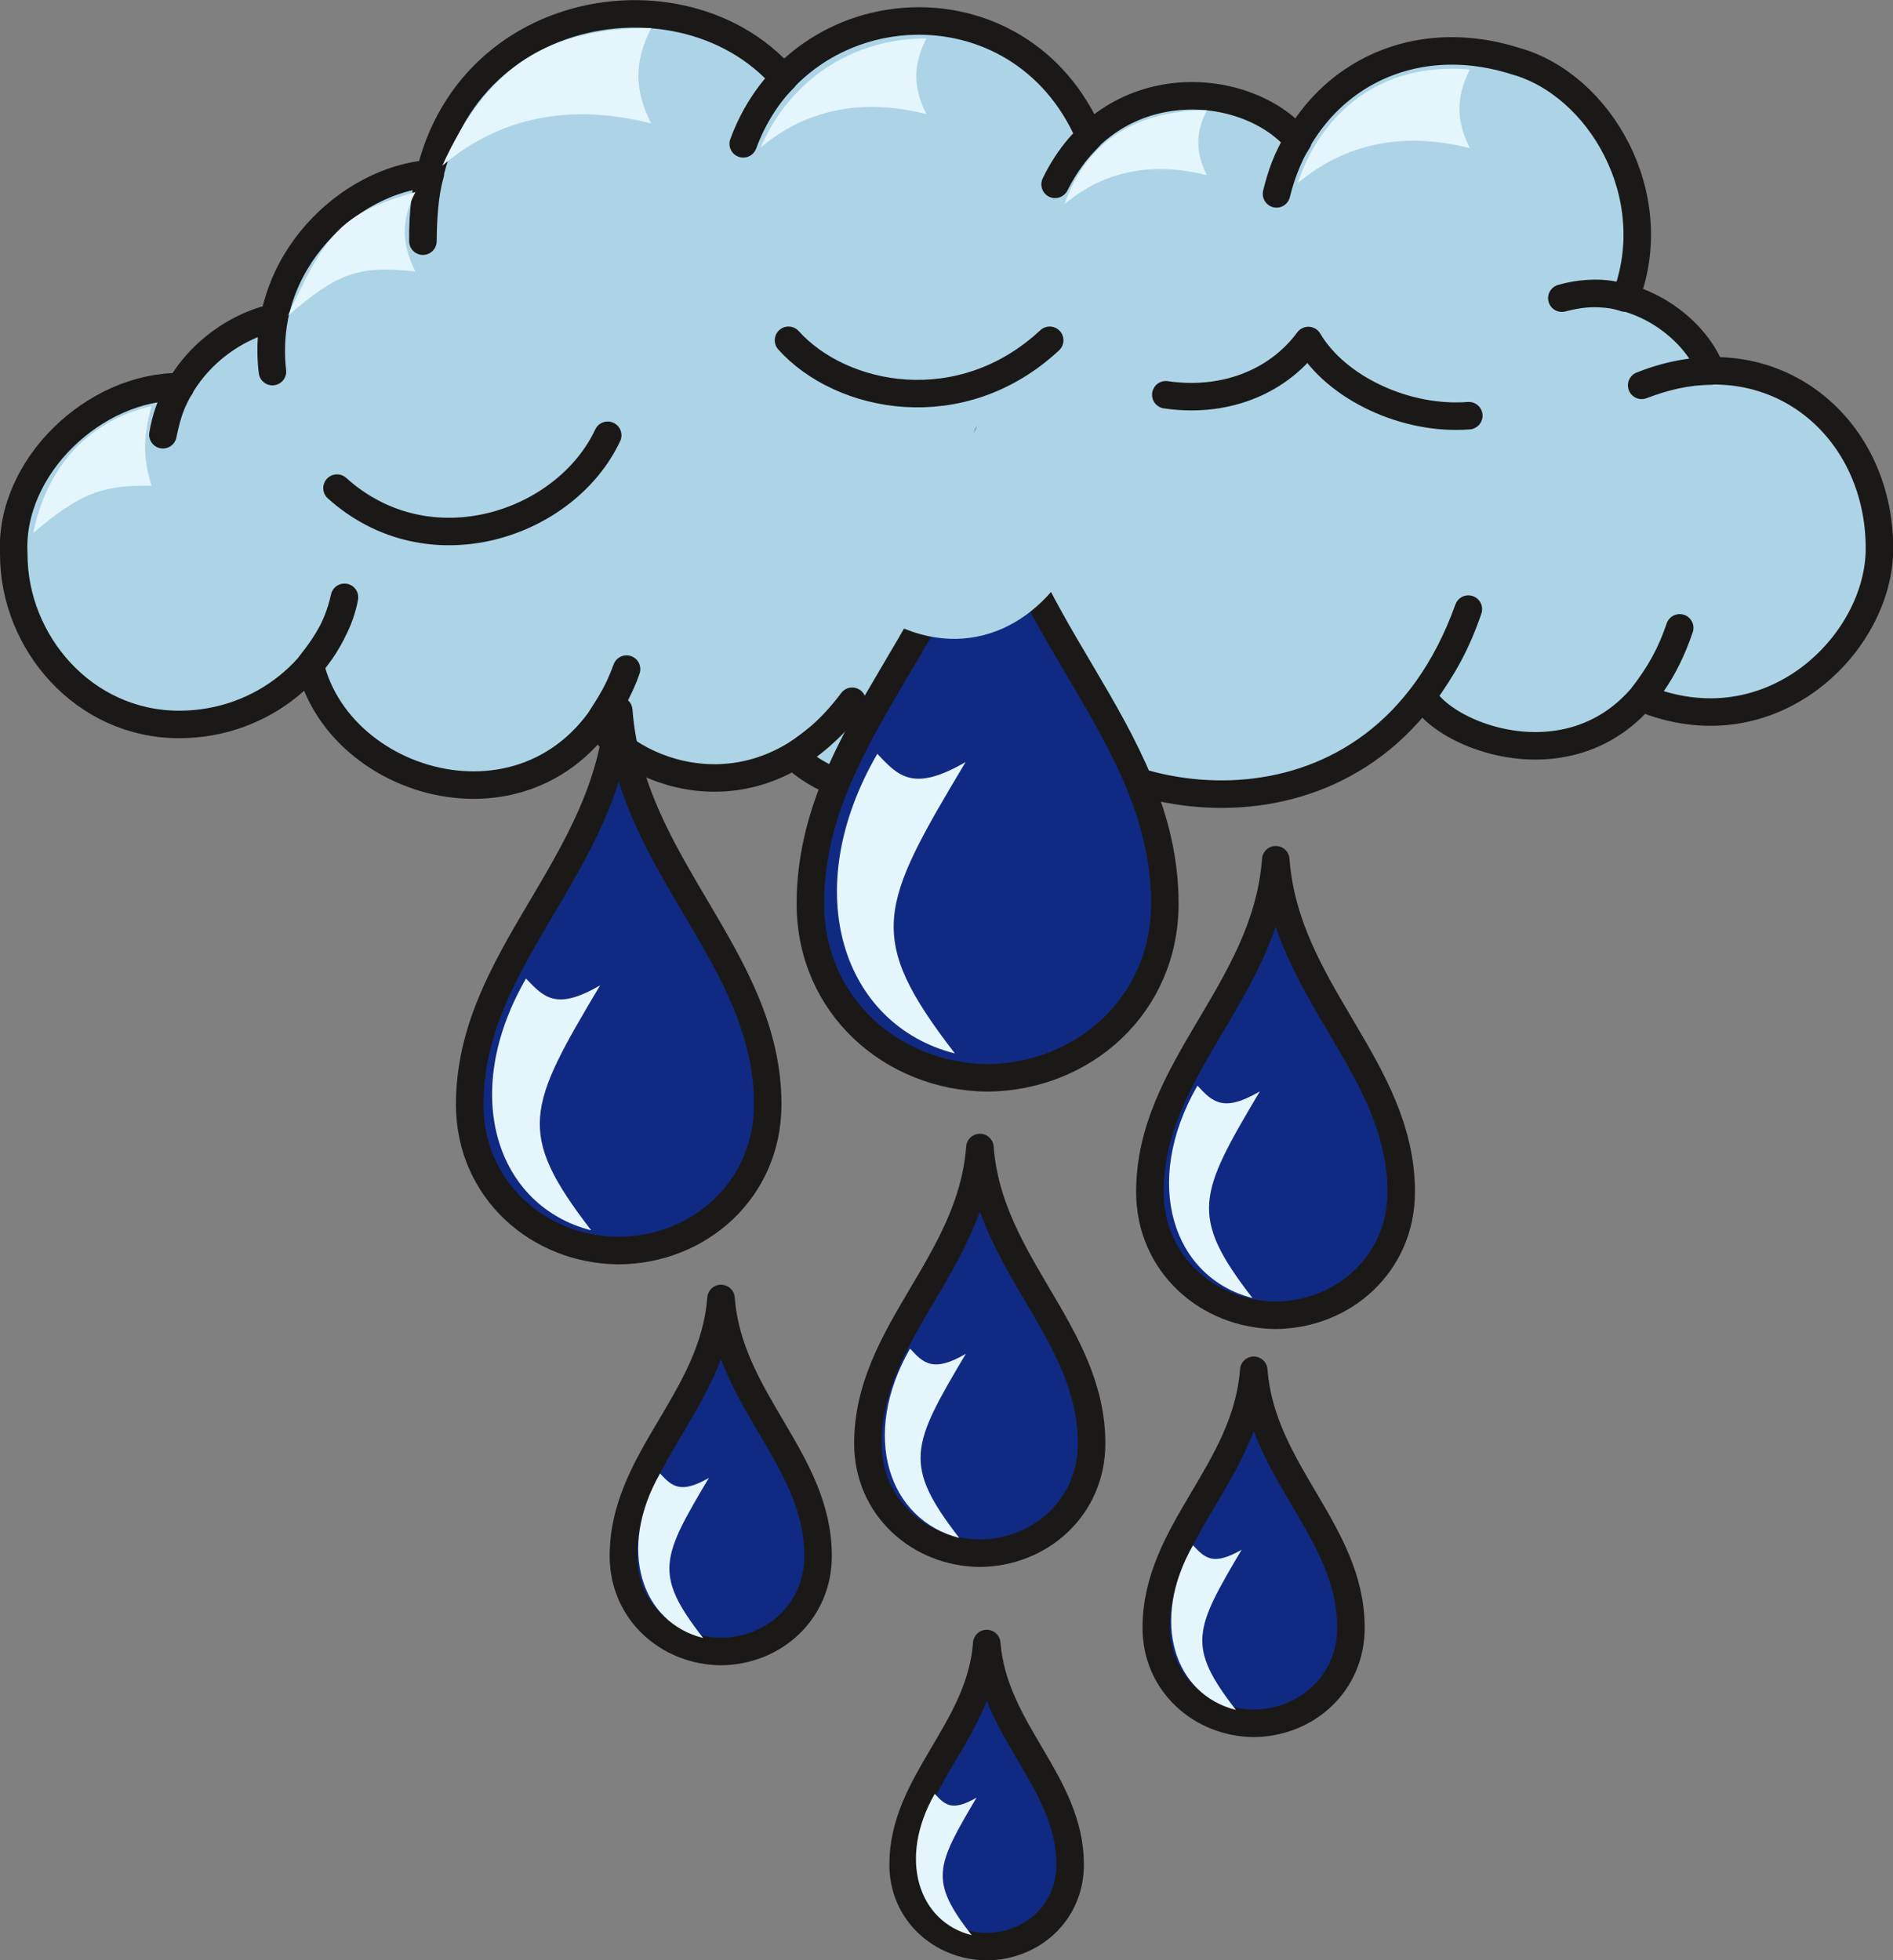 <svg xmlns="http://www.w3.org/2000/svg" version="1.2" width="660.472" height="181mm" viewBox="0 0 17475 18100" preserveAspectRatio="xMidYMid" fill-rule="evenodd" stroke-width="28.222" stroke-linejoin="round" xml:space="preserve"><rect x="0" y="0" width="17475" height="18100" fill="#808080" stroke="none"/><defs class="ClipPathGroup"><clipPath id="a" clipPathUnits="userSpaceOnUse"><path d="M0 0h17475v18100H0z"/></clipPath></defs><g class="SlideGroup"><g class="Slide" clip-path="url(#a)"><g class="Page"><g class="com.sun.star.drawing.ClosedBezierShape"><path class="BoundingBox" fill="none" d="M-2 0h17480v7461H-2z"/><path fill="#ACD4E6" d="M17350 5063c0-1151-1019-1975-2195-1505 213-81 409-129 640-132-142-401-734-861-1377-673 191-51 392-66 587 0 366-952-244-1976-1016-2189-1036-328-1963 233-2205 1226 41-170 99-337 199-492-475-564-1728-658-2243 404 94-183 188-310 320-442-640-1495-2673-1368-3199 68 66-183 195-427 376-604C6249-416 3871 77 3904 2227c3-203 13-429 69-624-744 53-1580 822-1458 1828-18-150-15-330 18-500-465 107-935 503-1029 1083 28-135 69-306 163-443-790-10-1584 740-1540 1545-1 811 643 1573 1527 1573 785 0 1394-552 1526-1174-40 221-154 419-317 622 287 1215 2311 1712 2921 41-61 183-155 330-267 503 363 503 1527 899 2350-206-145 206-330 369-539 503 562 549 2064 607 2526-894-63 203-142 376-259 567 668 855 3134 1275 3960-1027-107 315-231 536-422 800 239 447 1824 994 2373-627-82 241-181 424-354 645 1199 498 2200-505 2198-1379Z"/><path fill="none" stroke="#1B1918" stroke-width="254" stroke-linecap="round" d="M17350 5063c0-1151-1019-1975-2195-1505 213-81 409-129 640-132-142-401-734-861-1377-673 191-51 392-66 587 0 366-952-244-1976-1016-2189-1036-328-1963 233-2205 1226 41-170 99-337 199-492-475-564-1728-658-2243 404 94-183 188-310 320-442-640-1495-2673-1368-3199 68 66-183 195-427 376-604C6249-416 3871 77 3904 2227c3-203 13-429 69-624-744 53-1580 822-1458 1828-18-150-15-330 18-500-465 107-935 503-1029 1083 28-135 69-306 163-443-790-10-1584 740-1540 1545-1 811 643 1573 1527 1573 785 0 1394-552 1526-1174-40 221-154 419-317 622 287 1215 2311 1712 2921 41-61 183-155 330-267 503 363 503 1527 899 2350-206-145 206-330 369-539 503 562 549 2064 607 2526-894-63 203-142 376-259 567 668 855 3134 1275 3960-1027-107 315-231 536-422 800 239 447 1824 994 2373-627-82 241-181 424-354 645 1199 498 2200-505 2198-1379Z"/></g><g fill="none" class="com.sun.star.drawing.OpenBezierShape"><path class="BoundingBox" d="M2984 3015h10703v2021H2984z"/><path stroke="#1B1918" stroke-width="254" stroke-linecap="round" d="M3111 4507c853 768 2113 336 2499-488m1669-877c487 542 1593 762 2411 0m1072 503c518 77 1019-100 1316-501 261 443 906 740 1481 694"/></g><g class="com.sun.star.drawing.ClosedBezierShape"><path class="BoundingBox" fill="none" d="M307 259h13263v4663H307z"/><path fill="#E5F5FC" d="M13569 642c-831-74-1374 406-1590 1050 444-374 985-478 1590-324-120-238-137-459 0-726Zm0 0Zm-2428 376c-600 0-1098 246-1314 867 366-310 816-394 1314-267-99-196-112-379 0-600Zm0 0ZM8552 355c-698 0-1267 396-1531 1008 426-360 950-457 1531-309-116-229-132-442 0-699Zm0 0Zm-2541-96c-952 2-1506 345-1928 1271 536-456 1194-578 1928-390-147-290-167-556 0-881Zm0 0ZM3835 1773c-679 196-823 369-1176 1141 447-381 637-470 1176-407-122-241-140-464 0-734Zm0 0ZM1399 3749c-440 103-935 415-1092 1172 447-381 652-442 1092-436-87-275-71-468 0-736Z"/></g><g class="com.sun.star.drawing.ClosedBezierShape"><path class="BoundingBox" fill="none" d="M4209 3891h8854v14211H4209z"/><path fill="#102A83" d="M5712 11547c742-5 1375-561 1375-1349 0-1359-1268-2199-1375-3638-107 1439-1376 2279-1376 3638 0 788 635 1344 1376 1349Zm0 0Zm944 3702c487-5 896-368 896-883 0-891-825-1437-896-2377-72 940-901 1486-901 2377 0 515 414 878 901 883Zm0 0Zm2453 2725c419-5 770-315 770-757 0-764-706-1234-770-2042-61 808-772 1278-772 2042 0 442 356 752 772 757Zm0 0Zm-63-3633c558-5 1031-424 1031-1013 0-1024-950-1654-1031-2733-82 1079-1034 1709-1034 2733 0 589 475 1008 1034 1013Zm0 0Zm2528 1571c488-5 897-369 897-882 0-892-826-1438-897-2378-71 940-900 1486-900 2378 0 513 415 877 900 882Zm0 0Zm203-3768c625-5 1158-475 1158-1138 0-1148-1069-1854-1158-3068-91 1214-1162 1920-1162 3068 0 663 535 1133 1162 1138Zm0 0ZM9117 9952c881-8 1636-668 1636-1608 0-1616-1509-2617-1636-4326-127 1709-1636 2710-1636 4326 0 940 754 1600 1636 1608Z"/><path fill="none" stroke="#1B1918" stroke-width="254" stroke-linecap="round" d="M5712 11547c742-5 1375-561 1375-1349 0-1359-1268-2199-1375-3638-107 1439-1376 2279-1376 3638 0 788 635 1344 1376 1349Zm944 3702c487-5 896-368 896-883 0-891-825-1437-896-2377-72 940-901 1486-901 2377 0 515 414 878 901 883Zm2453 2725c419-5 770-315 770-757 0-764-706-1234-770-2042-61 808-772 1278-772 2042 0 442 356 752 772 757Zm-63-3633c558-5 1031-424 1031-1013 0-1024-950-1654-1031-2733-82 1079-1034 1709-1034 2733 0 589 475 1008 1034 1013Zm2528 1571c488-5 897-369 897-882 0-892-826-1438-897-2378-71 940-900 1486-900 2378 0 513 415 877 900 882Zm203-3768c625-5 1158-475 1158-1138 0-1148-1069-1854-1158-3068-91 1214-1162 1920-1162 3068 0 663 535 1133 1162 1138ZM9117 9952c881-8 1636-668 1636-1608 0-1616-1509-2617-1636-4326-127 1709-1636 2710-1636 4326 0 940 754 1600 1636 1608Z"/></g><g class="com.sun.star.drawing.ClosedBezierShape"><path class="BoundingBox" fill="none" d="M4543 6960h7089v10909H4543z"/><path fill="#E5F5FC" d="M8099 6960c-740 1277-315 2504 716 2767-831-1078-701-1353 99-2691-478 277-617 137-815-76Zm0 0ZM4856 9035c-621 1075-266 2104 602 2325-698-904-589-1136 82-2262-402 234-518 114-684-63Zm0 0Zm6198 989c-521 907-221 1775 508 1961-590-762-496-958 68-1908-338 198-437 97-576-53Zm0 0Zm-2653 2428c-463 808-196 1582 454 1748-525-679-442-854 61-1700-302 176-391 87-515-48Zm0 0Zm-2308 1153c-401 704-170 1377 398 1519-459-589-385-742 53-1478-265 152-341 76-451-41Zm0 0Zm4920 663c-401 704-170 1378 396 1520-457-589-383-743 53-1479-264 152-340 76-449-41Zm0 0Zm-2384 2295c-345 604-147 1183 341 1305-394-505-330-637 45-1270-228 132-292 66-386-35Z"/></g><g class="com.sun.star.drawing.ClosedBezierShape"><path class="BoundingBox" fill="none" d="M8147 3645h1776v2255H8147z"/><path fill="#ACD4E6" d="M9922 5136c-317 634-1014 1015-1774 570l1014-2061 760 1491Z"/></g></g></g></g></svg>
